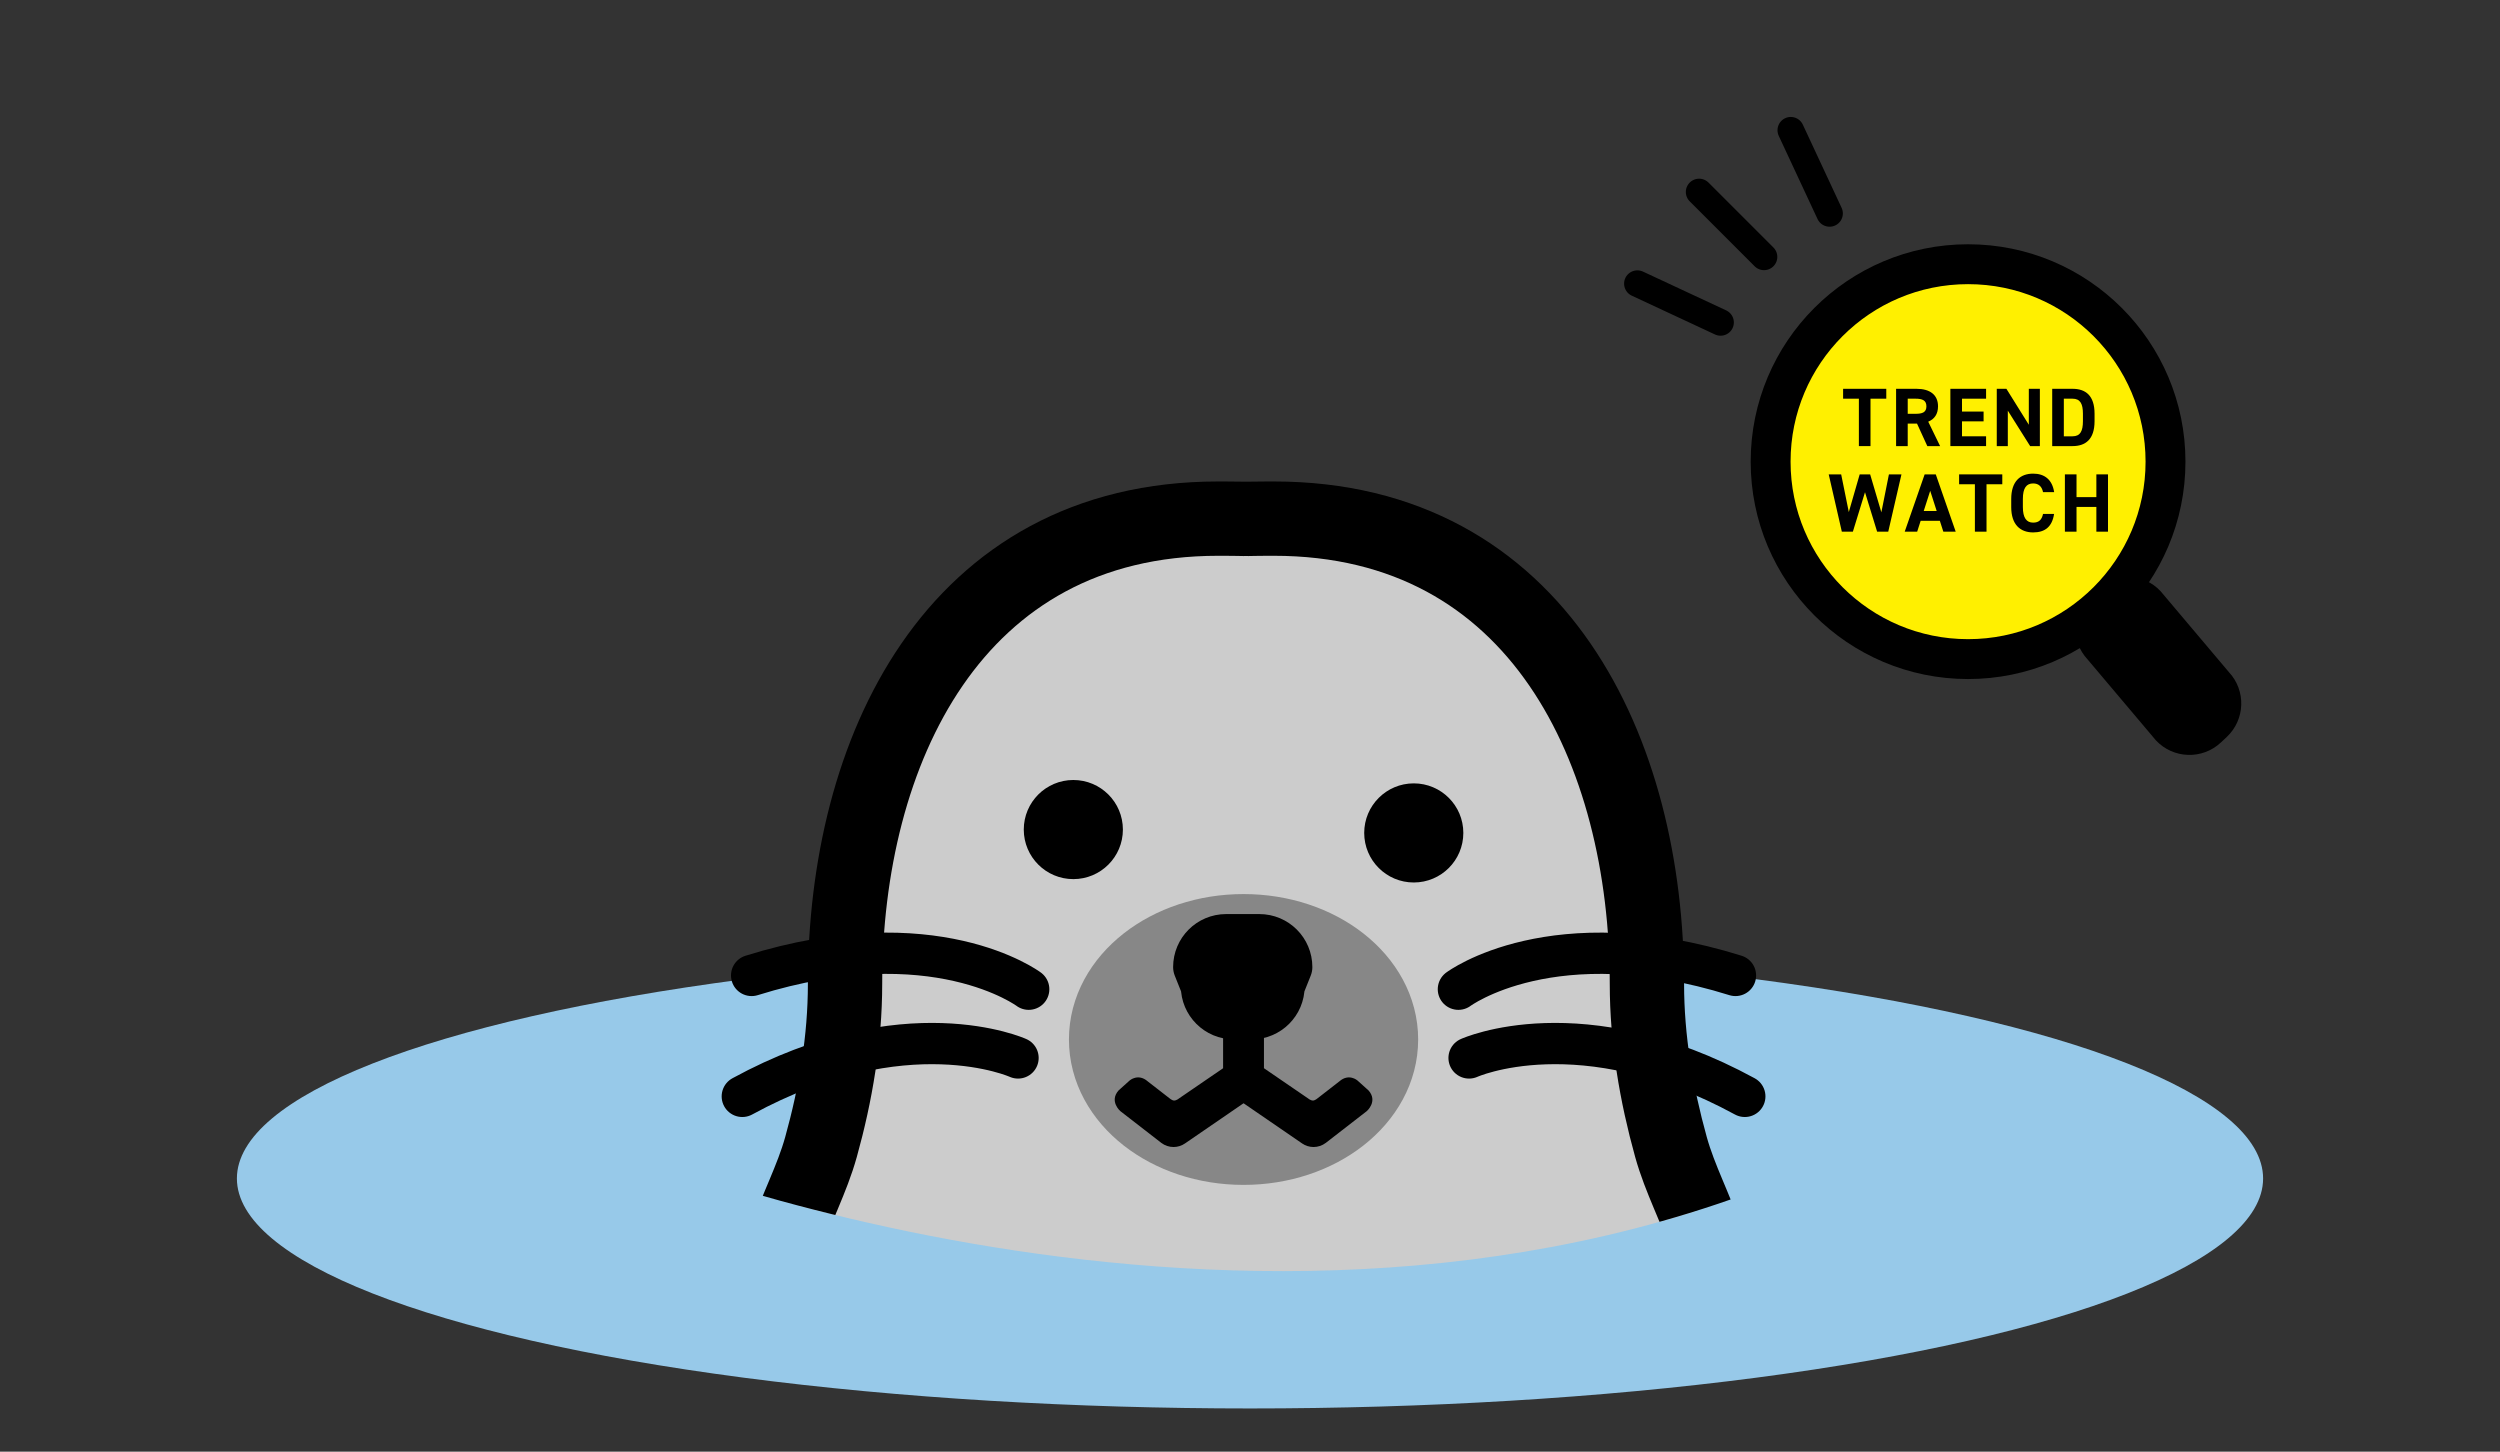 <?xml version="1.0" encoding="UTF-8"?><svg id="b" xmlns="http://www.w3.org/2000/svg" xmlns:xlink="http://www.w3.org/1999/xlink" viewBox="0 0 560 325.181"><rect x="0" y="0" width="560" height="325.181" fill="#333333" stroke="none"/><defs><style>.f{fill:#fff000;stroke-width:8.935px;}.f,.g,.h,.i,.j{stroke:#000;}.f,.j{stroke-miterlimit:10;}.k,.l,.m{stroke-width:0px;}.k,.i{fill:none;}.n{fill:#878787;stroke:#878787;stroke-width:17.86px;}.n,.g,.h,.i{stroke-linejoin:round;}.n,.g,.h,.i,.j{stroke-linecap:round;}.g{fill:#ccc;stroke-width:16.648px;}.l,.h,.j{fill:#000;}.h{stroke-width:10.371px;}.i{stroke-width:9.245px;}.j{stroke-width:5.949px;}.o{clip-path:url(#e);}.p{clip-path:url(#d);}.m{fill:#97c9e9;}</style><clipPath id="d"><rect class="k" width="560" height="325.181"/></clipPath><clipPath id="e"><path class="k" d="M135.956,256.174s150.849,63.452,278.951,1.197c-5.199-109.35-38.311-168.515-38.311-168.515l-211.907,1.197-28.733,166.121Z"/></clipPath></defs><g id="c"><g class="p"><ellipse class="m" cx="280" cy="263.977" rx="226.935" ry="51.519"/><g class="o"><path class="g" d="M278.138,116.232c1.912-.028,3.812-.06,5.812-.06h1.372c59.49,0,83.589,52.437,83.589,104.234,0,12.357,2.08,24.631,5.386,36.523,4.034,14.511,14.429,26.384,6.484,41.698-7.559,14.567-23.949,26.264-39.545,30.814-19.821,5.783-40.916,6.354-61.433,6.354h-.702s-.702,0-.702,0c-20.518,0-41.612-.571-61.433-6.354-15.595-4.55-31.986-16.247-39.545-30.814-7.946-15.314,2.449-27.187,6.484-41.698,3.306-11.892,5.385-24.165,5.386-36.523,0-51.796,24.099-104.234,83.589-104.234h1.372c2,0,3.9.032,5.812.06"/><ellipse class="n" cx="278.555" cy="232.843" rx="30.183" ry="23.643"/><circle class="l" cx="316.684" cy="186.576" r="11.102"/><circle class="l" cx="240.426" cy="185.821" r="11.102"/><path class="i" d="M326.679,221.587s21.186-15.86,62.067-3.087"/><path class="i" d="M329.071,236.981s25.1-11.38,61.767,8.608"/><path class="l" d="M300.032,242.215l-4.833,3.755s-.616.552-1.09.552c-.564-.002-1.14-.502-1.14-.502l-9.88-6.765.005-8.967c0-2.501-2.028-4.536-4.529-4.536-2.503,0-4.536,2.035-4.536,4.536l-.005,11.346c0,1.482.74,2.886,1.956,3.726l15.679,10.763c.776.54,1.678.804,2.575.809.966,0,1.928-.312,2.741-.923l9.202-7.134s2.515-2.189.376-4.612l-2.491-2.239s-1.892-1.666-4.031.19"/><path class="l" d="M257.075,242.215l4.835,3.755s.616.552,1.092.552c.566-.002,1.138-.502,1.138-.502l9.876-6.765v-8.967c0-2.501,2.03-4.536,4.533-4.536,2.503,0,4.529,2.035,4.531,4.536l.01,11.346c0,1.482-.742,2.886-1.961,3.726l-15.677,10.763c-.776.54-1.673.804-2.57.809-.971,0-1.939-.312-2.746-.923l-9.202-7.134s-2.515-2.189-.378-4.612l2.491-2.239s1.892-1.666,4.029.19"/><path class="h" d="M276.378,227.635h3.991c3.693,0,6.686-2.993,6.686-6.686l1.728-4.325c0-3.693-2.993-6.686-6.686-6.686h-7.447c-3.693,0-6.686,2.993-6.686,6.686l1.728,4.325c0,3.693,2.993,6.686,6.686,6.686Z"/><path class="i" d="M230.432,221.587s-21.186-15.86-62.067-3.087"/><path class="i" d="M228.04,236.981s-25.1-11.38-61.767,8.608"/></g><circle class="f" cx="440.847" cy="103.411" r="44.228"/><path class="l" d="M498.795,165.08l-1.323,1.24c-4.144,3.885-10.652,3.675-14.537-.468l-15.303-18.126c-3.885-4.144-3.675-10.652.468-14.537l1.323-1.24c4.144-3.885,10.652-3.675,14.537.468l15.303,18.126c3.885,4.144,3.675,10.652-.468,14.537Z"/><path class="l" d="M422.527,87.093v2.213h-3.534v10.621h-2.604v-10.621h-3.534v-2.213h9.672Z"/><path class="l" d="M431.719,99.927l-2.307-5.041h-2.083v5.041h-2.604v-12.834h4.595c2.957,0,4.799,1.32,4.799,3.925,0,1.729-.8,2.864-2.195,3.44l2.66,5.469h-2.864ZM429.078,92.692c1.544,0,2.437-.335,2.437-1.674s-.893-1.712-2.437-1.712h-1.748v3.386h1.748Z"/><path class="l" d="M444.882,87.093v2.213h-5.395v2.884h4.836v2.194h-4.836v3.348h5.395v2.195h-7.999v-12.834h7.999Z"/><path class="l" d="M456.929,87.093v12.834h-2.176l-5.003-7.942v7.942h-2.474v-12.834h2.158l5.022,8.054v-8.054h2.474Z"/><path class="l" d="M459.694,99.927v-12.834h4.557c2.902,0,4.929,1.487,4.929,5.58v1.674c0,4.073-2.027,5.58-4.929,5.58h-4.557ZM466.576,94.347v-1.674c0-2.214-.595-3.367-2.325-3.367h-1.953v8.426h1.953c1.73,0,2.325-1.171,2.325-3.385Z"/><path class="l" d="M415.044,119.095h-2.474l-2.938-12.834h2.79l1.711,8.444,2.437-8.444h2.343l2.511,8.5,1.693-8.5h2.809l-2.958,12.834h-2.493l-2.715-8.835-2.716,8.835Z"/><path class="l" d="M426.656,119.095l4.464-12.834h2.493l4.464,12.834h-2.771l-.781-2.437h-4.296l-.781,2.437h-2.79ZM430.915,114.463h2.902l-1.451-4.52-1.451,4.52Z"/><path class="l" d="M448.514,106.261v2.213h-3.534v10.621h-2.604v-10.621h-3.534v-2.213h9.672Z"/><path class="l" d="M457.641,110.242c-.242-1.209-.948-1.953-2.213-1.953-1.506,0-2.306,1.022-2.306,3.479v1.822c0,2.381.8,3.479,2.306,3.479,1.302,0,1.935-.651,2.213-1.953h2.474c-.428,2.883-2.046,4.147-4.688,4.147-2.883,0-4.911-1.748-4.911-5.673v-1.822c0-3.962,2.028-5.674,4.911-5.674,2.548,0,4.278,1.34,4.706,4.148h-2.493Z"/><path class="l" d="M465.14,111.358h4.446v-5.097h2.604v12.834h-2.604v-5.543h-4.446v5.543h-2.604v-12.834h2.604v5.097Z"/><line class="j" x1="366.771" y1="63.533" x2="385.409" y2="72.224"/><line class="j" x1="380.6" y1="43" x2="395.142" y2="57.542"/><line class="j" x1="401.134" y1="29.171" x2="409.825" y2="47.809"/></g></g></svg>
